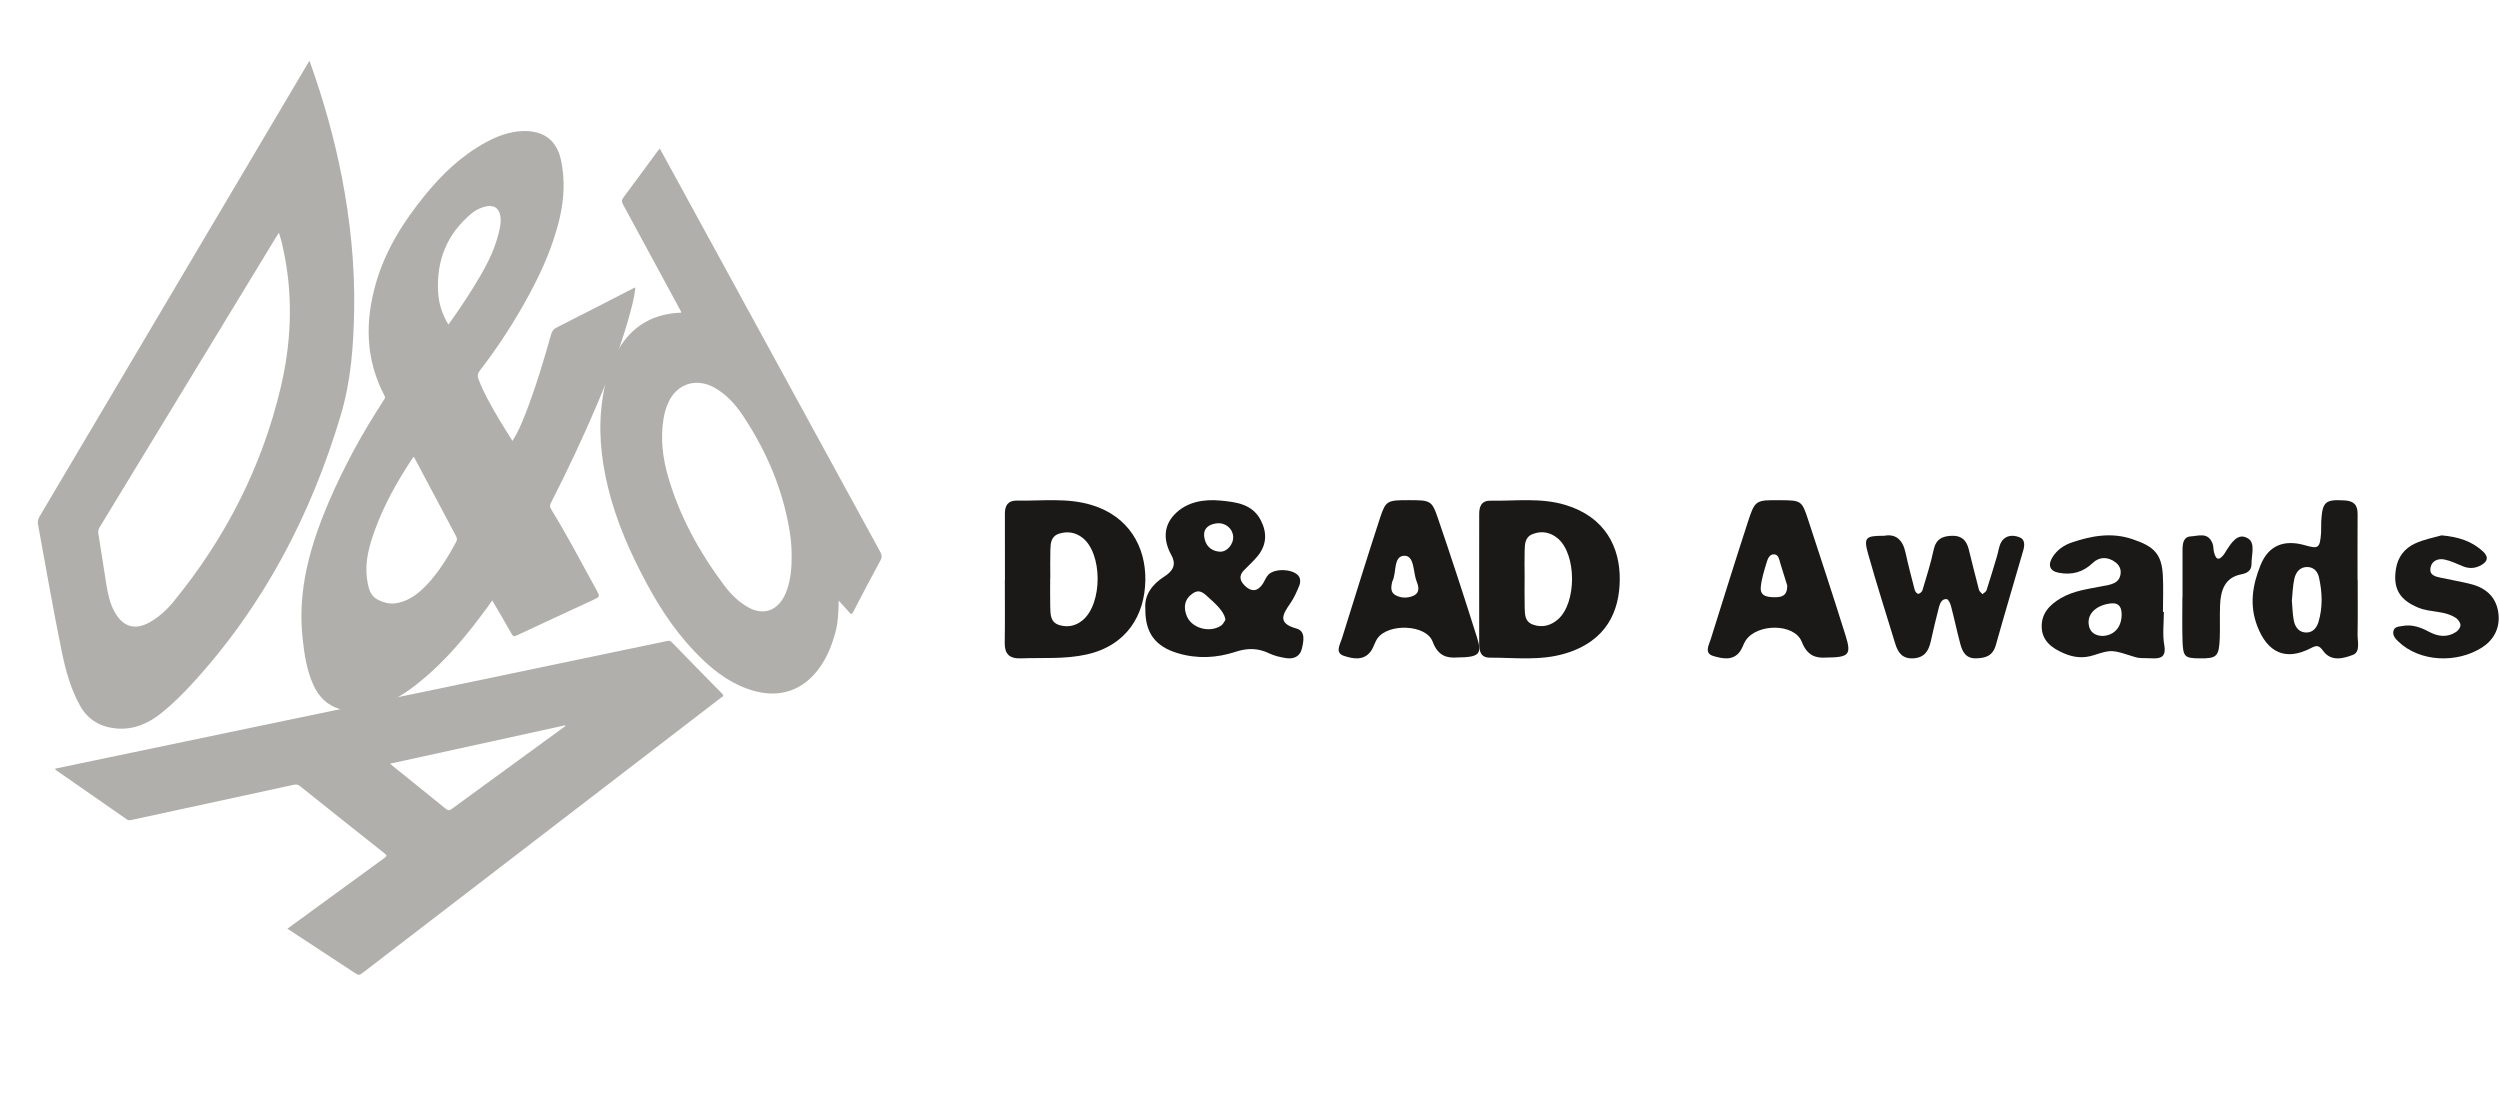 <svg width="93" height="41" viewBox="0 0 93 41" fill="none" xmlns="http://www.w3.org/2000/svg">
<g clip-path="url(#clip0_7424_3028)">
<g clip-path="url(#clip1_7424_3028)">
<g clip-path="url(#clip2_7424_3028)">
<path fill-rule="evenodd" clip-rule="evenodd" d="M16.68 12.075C17.011 11.619 17.318 11.16 17.61 10.691C18.004 10.055 18.373 9.407 18.551 8.672C18.604 8.449 18.656 8.227 18.604 7.996C18.547 7.74 18.381 7.629 18.12 7.672C17.907 7.709 17.716 7.797 17.552 7.932C16.633 8.69 16.239 9.672 16.296 10.841C16.317 11.279 16.446 11.688 16.68 12.075ZM15.395 16.99C15.37 17.018 15.355 17.032 15.344 17.049C14.787 17.889 14.293 18.764 13.948 19.713C13.738 20.292 13.569 20.881 13.649 21.505C13.723 22.108 13.877 22.29 14.351 22.422C14.512 22.466 14.678 22.458 14.842 22.419C15.256 22.319 15.573 22.07 15.857 21.775C16.318 21.296 16.657 20.733 16.972 20.154C17.018 20.068 16.997 20.007 16.959 19.934C16.582 19.227 16.207 18.518 15.831 17.811C15.688 17.54 15.543 17.269 15.395 16.99ZM19.064 16.402C19.269 16.078 19.406 15.75 19.537 15.418C19.918 14.445 20.217 13.446 20.5 12.442C20.535 12.318 20.59 12.242 20.709 12.182C21.657 11.704 22.602 11.216 23.547 10.732C23.569 10.72 23.591 10.711 23.636 10.693C23.611 10.973 23.547 11.23 23.482 11.485C23.175 12.682 22.725 13.83 22.245 14.966C21.708 16.235 21.121 17.481 20.494 18.709C20.447 18.8 20.452 18.861 20.506 18.949C21.106 19.926 21.635 20.942 22.187 21.946C22.326 22.198 22.324 22.198 22.053 22.323C21.107 22.762 20.16 23.198 19.217 23.64C19.122 23.685 19.083 23.671 19.034 23.582C18.802 23.171 18.561 22.763 18.313 22.337C18.253 22.422 18.199 22.497 18.144 22.571C17.411 23.578 16.625 24.54 15.65 25.336C15.097 25.79 14.5 26.174 13.796 26.363C13.418 26.464 13.037 26.494 12.65 26.381C12.167 26.239 11.854 25.916 11.654 25.473C11.405 24.919 11.32 24.332 11.256 23.737C11.061 21.95 11.54 20.29 12.232 18.672C12.797 17.351 13.486 16.096 14.272 14.891C14.306 14.84 14.345 14.799 14.303 14.72C13.588 13.36 13.573 11.95 13.992 10.508C14.349 9.286 15.015 8.235 15.813 7.257C16.451 6.473 17.176 5.782 18.078 5.292C18.506 5.06 18.954 4.894 19.449 4.876C20.207 4.85 20.703 5.207 20.865 5.939C21.024 6.663 20.988 7.391 20.82 8.112C20.545 9.295 20.025 10.378 19.424 11.427C18.952 12.25 18.427 13.038 17.847 13.789C17.768 13.893 17.751 13.978 17.797 14.099C18.005 14.64 18.293 15.141 18.589 15.636C18.739 15.888 18.896 16.136 19.064 16.402Z" fill="#B0AFAC"/>
<path fill-rule="evenodd" clip-rule="evenodd" d="M10.376 8.659C10.338 8.718 10.31 8.757 10.285 8.798C8.094 12.402 5.903 16.006 3.71 19.608C3.659 19.69 3.645 19.766 3.66 19.858C3.758 20.467 3.853 21.077 3.948 21.686C4.008 22.062 4.076 22.435 4.268 22.771C4.585 23.333 5.035 23.458 5.593 23.134C5.928 22.939 6.212 22.678 6.456 22.38C8.374 20.034 9.731 17.401 10.436 14.443C10.824 12.811 10.907 11.163 10.586 9.507C10.531 9.228 10.474 8.949 10.376 8.659ZM11.512 2.259C12.025 3.685 12.428 5.112 12.713 6.571C13.032 8.209 13.203 9.862 13.175 11.532C13.153 12.852 13.057 14.171 12.677 15.441C11.565 19.177 9.793 22.55 7.151 25.431C6.793 25.819 6.42 26.193 6.008 26.523C5.524 26.911 4.984 27.15 4.351 27.101C3.756 27.053 3.28 26.791 2.98 26.255C2.628 25.625 2.441 24.936 2.297 24.233C1.974 22.668 1.707 21.092 1.416 19.52C1.397 19.415 1.407 19.324 1.464 19.226C4.767 13.651 8.067 8.075 11.369 2.499C11.411 2.428 11.453 2.356 11.512 2.259Z" fill="#B0AFAC"/>
<path fill-rule="evenodd" clip-rule="evenodd" d="M14.509 28.409C14.567 28.458 14.607 28.494 14.65 28.527C15.293 29.046 15.938 29.56 16.577 30.083C16.669 30.16 16.723 30.152 16.813 30.087C18.19 29.08 19.568 28.077 20.946 27.072C20.978 27.048 21.022 27.035 21.036 26.979C18.863 27.455 16.695 27.93 14.509 28.409ZM10.692 34.548C11.253 34.139 11.796 33.743 12.339 33.346C12.993 32.868 13.648 32.389 14.306 31.913C14.394 31.85 14.401 31.822 14.311 31.75C13.259 30.919 12.21 30.083 11.162 29.245C11.09 29.187 11.024 29.174 10.933 29.193C8.916 29.631 6.898 30.067 4.883 30.504C4.82 30.517 4.77 30.518 4.716 30.48C3.844 29.872 2.97 29.266 2.098 28.659C2.079 28.646 2.052 28.637 2.056 28.593C2.542 28.491 3.033 28.388 3.523 28.286C5.876 27.795 8.23 27.303 10.583 26.812C12.798 26.351 15.013 25.891 17.226 25.43C19.246 25.008 21.266 24.585 23.285 24.164C23.798 24.058 24.311 23.954 24.822 23.844C24.895 23.828 24.94 23.839 24.991 23.892C25.613 24.53 26.234 25.169 26.861 25.802C26.963 25.906 26.857 25.926 26.812 25.961C25.796 26.743 24.78 27.523 23.763 28.303C20.357 30.918 16.951 33.534 13.545 36.149C13.355 36.294 13.355 36.296 13.164 36.17C12.345 35.634 11.528 35.097 10.692 34.548Z" fill="#B0AFAC"/>
<path fill-rule="evenodd" clip-rule="evenodd" d="M29.449 20.688C29.454 20.401 29.427 20.082 29.376 19.766C29.125 18.215 28.522 16.8 27.657 15.492C27.367 15.054 27.023 14.659 26.547 14.405C25.878 14.047 25.174 14.286 24.863 14.972C24.773 15.169 24.715 15.377 24.681 15.591C24.566 16.315 24.651 17.025 24.85 17.72C25.277 19.201 26.011 20.53 26.93 21.763C27.18 22.096 27.471 22.392 27.842 22.597C28.365 22.886 28.862 22.743 29.151 22.224C29.213 22.116 29.259 22.003 29.296 21.886C29.415 21.506 29.453 21.116 29.449 20.688ZM31.199 22.343C31.192 22.755 31.179 23.134 31.082 23.502C30.95 23.998 30.764 24.472 30.451 24.889C29.858 25.68 29.023 25.967 28.064 25.705C27.297 25.496 26.674 25.053 26.113 24.514C25.269 23.701 24.616 22.746 24.066 21.723C23.45 20.578 22.923 19.394 22.616 18.124C22.349 17.025 22.244 15.917 22.42 14.791C22.517 14.165 22.681 13.557 23.001 13.007C23.497 12.155 24.251 11.691 25.25 11.636C25.275 11.635 25.299 11.634 25.323 11.633C25.327 11.632 25.33 11.626 25.345 11.61C25.267 11.466 25.187 11.317 25.106 11.167C24.463 9.978 23.82 8.788 23.174 7.601C23.118 7.5 23.124 7.435 23.193 7.343C23.618 6.774 24.037 6.202 24.458 5.63C24.481 5.6 24.508 5.571 24.545 5.528C24.711 5.83 24.871 6.12 25.03 6.411C27.601 11.119 30.172 15.828 32.748 20.535C32.812 20.653 32.811 20.738 32.749 20.855C32.406 21.486 32.07 22.121 31.741 22.759C31.683 22.874 31.652 22.849 31.588 22.773C31.469 22.635 31.345 22.503 31.199 22.343Z" fill="#B0AFAC"/>
<path fill-rule="evenodd" clip-rule="evenodd" d="M56.716 21.45C56.716 21.839 56.708 22.227 56.719 22.614C56.725 22.86 56.725 23.128 57.027 23.236C57.371 23.36 57.688 23.273 57.953 23.044C58.659 22.433 58.655 20.615 57.945 20.025C57.672 19.798 57.35 19.736 57.013 19.868C56.721 19.983 56.723 20.252 56.717 20.498C56.708 20.816 56.714 21.134 56.716 21.45ZM55.025 21.478C55.026 20.695 55.025 19.911 55.026 19.128C55.026 18.852 55.099 18.619 55.452 18.626C56.383 18.641 57.32 18.506 58.24 18.786C59.719 19.236 60.266 20.363 60.255 21.562C60.245 22.721 59.782 23.849 58.212 24.314C57.29 24.587 56.354 24.463 55.422 24.465C55.064 24.465 55.027 24.198 55.026 23.935C55.023 23.116 55.025 22.298 55.025 21.478Z" fill="#1A1917"/>
<path fill-rule="evenodd" clip-rule="evenodd" d="M39.071 21.51H39.067C39.067 21.863 39.061 22.217 39.069 22.57C39.078 22.852 39.062 23.162 39.434 23.261C39.737 23.343 40.02 23.279 40.264 23.081C41.027 22.464 41.02 20.562 40.251 19.991C39.997 19.802 39.713 19.759 39.413 19.848C39.097 19.941 39.082 20.202 39.074 20.45C39.063 20.804 39.071 21.157 39.071 21.51ZM37.384 21.564C37.384 20.744 37.386 19.924 37.382 19.104C37.382 18.813 37.491 18.615 37.833 18.622C38.762 18.64 39.696 18.508 40.615 18.788C41.978 19.203 42.626 20.32 42.607 21.586C42.586 22.875 41.924 24.008 40.429 24.345C39.609 24.529 38.794 24.46 37.975 24.491C37.547 24.507 37.369 24.322 37.376 23.918C37.388 23.134 37.38 22.349 37.38 21.564H37.384Z" fill="#1A1917"/>
<path fill-rule="evenodd" clip-rule="evenodd" d="M45.873 19.946C45.847 19.652 45.578 19.431 45.259 19.469C44.98 19.503 44.76 19.646 44.796 19.958C44.831 20.271 45.023 20.491 45.358 20.522C45.641 20.548 45.898 20.244 45.873 19.946ZM45.584 23.061C45.571 22.85 45.373 22.591 45.008 22.272C44.824 22.111 44.651 21.879 44.369 22.075C44.059 22.288 44.015 22.595 44.15 22.922C44.336 23.374 45.005 23.555 45.425 23.272C45.503 23.22 45.546 23.114 45.584 23.061ZM42.607 22.647C42.563 22.141 42.855 21.74 43.308 21.451C43.636 21.241 43.771 21.009 43.572 20.645C43.282 20.116 43.27 19.579 43.693 19.137C44.151 18.659 44.8 18.562 45.41 18.622C45.966 18.677 46.589 18.739 46.903 19.357C47.142 19.823 47.118 20.268 46.792 20.677C46.633 20.875 46.439 21.042 46.264 21.226C46.073 21.429 46.133 21.62 46.31 21.791C46.532 22.007 46.757 22.019 46.951 21.754C47.037 21.638 47.083 21.489 47.177 21.385C47.425 21.115 48.167 21.165 48.332 21.463C48.377 21.543 48.377 21.68 48.34 21.768C48.245 22.002 48.142 22.24 47.998 22.446C47.713 22.857 47.513 23.184 48.227 23.381C48.578 23.477 48.495 23.859 48.428 24.136C48.357 24.431 48.114 24.526 47.835 24.481C47.621 24.447 47.402 24.396 47.209 24.303C46.792 24.103 46.402 24.102 45.952 24.25C45.258 24.478 44.535 24.516 43.813 24.299C42.987 24.052 42.595 23.552 42.607 22.647Z" fill="#1A1917"/>
<path fill-rule="evenodd" clip-rule="evenodd" d="M66.486 21.785C66.416 21.561 66.32 21.255 66.226 20.949C66.186 20.817 66.168 20.637 66.005 20.622C65.836 20.606 65.762 20.778 65.723 20.909C65.632 21.216 65.53 21.526 65.501 21.84C65.467 22.188 65.764 22.218 66.036 22.217C66.274 22.216 66.488 22.169 66.486 21.785ZM67.938 24.461C67.564 24.488 67.233 24.406 67.026 23.875C66.753 23.18 65.354 23.184 64.935 23.833C64.858 23.953 64.821 24.096 64.741 24.215C64.479 24.6 64.067 24.5 63.737 24.404C63.383 24.301 63.572 23.997 63.641 23.772C64.099 22.315 64.552 20.857 65.025 19.405C65.286 18.604 65.316 18.601 66.199 18.607C67.021 18.614 67.027 18.613 67.274 19.37C67.739 20.787 68.205 22.204 68.651 23.628C68.879 24.356 68.794 24.454 67.938 24.461Z" fill="#1A1917"/>
<path fill-rule="evenodd" clip-rule="evenodd" d="M51.795 21.626C51.739 21.846 51.725 22.037 51.912 22.14C52.11 22.249 52.344 22.258 52.557 22.171C52.843 22.054 52.772 21.811 52.697 21.624C52.562 21.283 52.625 20.659 52.234 20.674C51.82 20.689 51.959 21.328 51.795 21.626ZM54.204 24.458C53.826 24.486 53.493 24.404 53.293 23.867C53.054 23.227 51.645 23.177 51.243 23.746C51.141 23.891 51.102 24.078 50.997 24.223C50.73 24.596 50.312 24.505 49.986 24.395C49.653 24.283 49.849 23.975 49.921 23.748C50.389 22.253 50.85 20.754 51.338 19.265C51.55 18.619 51.61 18.606 52.402 18.606C53.204 18.606 53.265 18.616 53.481 19.25C53.989 20.734 54.476 22.225 54.946 23.72C55.143 24.341 55.026 24.45 54.204 24.458Z" fill="#1A1917"/>
<path fill-rule="evenodd" clip-rule="evenodd" d="M85.257 22.347C85.281 22.608 85.284 22.855 85.331 23.094C85.385 23.355 85.548 23.542 85.822 23.529C86.043 23.519 86.183 23.352 86.247 23.139C86.412 22.59 86.389 22.031 86.266 21.479C86.218 21.263 86.075 21.102 85.845 21.093C85.566 21.083 85.407 21.277 85.35 21.528C85.289 21.798 85.284 22.082 85.257 22.347ZM87.706 21.569C87.706 22.242 87.714 22.915 87.702 23.587C87.697 23.859 87.813 24.254 87.531 24.36C87.177 24.496 86.717 24.623 86.424 24.216C86.255 23.981 86.168 24.006 85.947 24.119C85.023 24.593 84.349 24.28 83.969 23.287C83.668 22.499 83.798 21.751 84.092 21.023C84.388 20.29 84.963 20.06 85.748 20.284C86.251 20.427 86.3 20.391 86.344 19.821C86.354 19.68 86.342 19.538 86.35 19.396C86.391 18.66 86.503 18.574 87.215 18.615C87.55 18.634 87.707 18.77 87.703 19.127C87.697 19.941 87.701 20.755 87.701 21.569H87.706Z" fill="#1A1917"/>
<path fill-rule="evenodd" clip-rule="evenodd" d="M70.093 19.931C70.506 19.85 70.778 20.064 70.883 20.548C70.986 21.018 71.108 21.485 71.229 21.951C71.244 22.009 71.32 22.094 71.36 22.09C71.417 22.084 71.497 22.017 71.515 21.959C71.662 21.463 71.822 20.97 71.929 20.464C72.017 20.049 72.255 19.939 72.625 19.931C72.983 19.924 73.155 20.109 73.237 20.433C73.362 20.937 73.486 21.441 73.618 21.943C73.634 22.003 73.704 22.05 73.747 22.103C73.799 22.055 73.88 22.017 73.899 21.957C74.036 21.535 74.162 21.111 74.29 20.686C74.344 20.509 74.359 20.31 74.451 20.159C74.61 19.898 74.888 19.893 75.131 19.988C75.333 20.067 75.319 20.285 75.267 20.468C74.928 21.644 74.576 22.815 74.246 23.994C74.132 24.4 73.866 24.482 73.507 24.49C73.133 24.498 73.003 24.254 72.923 23.953C72.8 23.487 72.7 23.015 72.578 22.549C72.553 22.451 72.485 22.297 72.421 22.289C72.251 22.264 72.172 22.427 72.134 22.567C72.02 22.997 71.921 23.431 71.824 23.864C71.742 24.223 71.586 24.464 71.179 24.49C70.76 24.516 70.6 24.269 70.496 23.924C70.161 22.825 69.811 21.73 69.499 20.623C69.32 19.991 69.39 19.93 70.093 19.931Z" fill="#1A1917"/>
<path fill-rule="evenodd" clip-rule="evenodd" d="M78.207 23.658C78.667 23.641 78.942 23.309 78.924 22.817C78.914 22.556 78.8 22.41 78.501 22.449C77.992 22.515 77.661 22.815 77.697 23.204C77.725 23.516 77.931 23.644 78.207 23.658ZM80.496 22.761C80.496 23.174 80.44 23.596 80.511 23.997C80.592 24.461 80.364 24.509 80.007 24.488C79.815 24.476 79.611 24.501 79.433 24.445C78.575 24.175 78.572 24.15 77.898 24.37C77.503 24.5 77.15 24.463 76.778 24.304C76.324 24.109 75.963 23.838 75.951 23.322C75.938 22.824 76.244 22.494 76.671 22.247C77.15 21.97 77.685 21.91 78.213 21.805C78.498 21.749 78.861 21.72 78.889 21.312C78.898 21.159 78.833 21.023 78.701 20.922C78.415 20.7 78.092 20.71 77.857 20.936C77.487 21.291 77.077 21.397 76.591 21.308C76.25 21.246 76.17 21.023 76.352 20.729C76.522 20.455 76.777 20.28 77.067 20.181C77.805 19.932 78.544 19.793 79.328 20.057C80.13 20.325 80.417 20.608 80.458 21.408C80.482 21.857 80.462 22.31 80.462 22.761H80.496Z" fill="#1A1917"/>
<path fill-rule="evenodd" clip-rule="evenodd" d="M90.826 19.915C91.457 19.972 91.946 20.129 92.362 20.509C92.583 20.713 92.549 20.879 92.308 21.019C92.079 21.151 91.847 21.162 91.604 21.06C91.379 20.966 91.154 20.856 90.918 20.811C90.707 20.771 90.469 20.853 90.418 21.104C90.355 21.408 90.607 21.45 90.809 21.494C91.183 21.577 91.562 21.635 91.933 21.732C92.543 21.891 92.891 22.275 92.946 22.865C92.995 23.409 92.735 23.829 92.334 24.085C91.413 24.675 90.028 24.643 89.213 23.861C89.109 23.762 89.001 23.64 89.034 23.481C89.071 23.304 89.236 23.312 89.369 23.287C89.73 23.218 90.052 23.337 90.37 23.507C90.696 23.681 91.038 23.724 91.365 23.509C91.442 23.458 91.528 23.347 91.529 23.262C91.532 23.174 91.452 23.054 91.378 23.001C90.953 22.706 90.433 22.794 89.974 22.61C89.266 22.323 89.01 21.895 89.13 21.156C89.202 20.705 89.464 20.398 89.82 20.228C90.163 20.063 90.547 19.998 90.826 19.915Z" fill="#1A1917"/>
<path fill-rule="evenodd" clip-rule="evenodd" d="M81.19 22.227C81.19 21.634 81.188 21.04 81.19 20.447C81.192 20.215 81.226 19.968 81.493 19.954C81.78 19.939 82.132 19.785 82.303 20.208C82.344 20.307 82.334 20.427 82.359 20.534C82.446 20.898 82.593 20.817 82.754 20.59C82.775 20.561 82.791 20.528 82.81 20.497C83.011 20.187 83.249 19.799 83.624 20.028C83.909 20.199 83.753 20.64 83.757 20.965C83.76 21.247 83.579 21.326 83.355 21.37C82.763 21.49 82.606 21.963 82.586 22.521C82.57 22.928 82.591 23.337 82.575 23.745C82.547 24.422 82.464 24.498 81.835 24.491C81.258 24.486 81.207 24.443 81.188 23.784C81.173 23.265 81.185 22.746 81.185 22.227H81.19Z" fill="#1A1917"/>
</g>
</g>
</g>
<defs>
<clipPath id="clip0_7424_3028">
<rect width="92" height="40" fill="white" transform="translate(0.979 0.691)"/>
</clipPath>
<clipPath id="clip1_7424_3028">
<rect width="91.546" height="36.618" fill="white" transform="translate(1.403 0.951)"/>
</clipPath>
<clipPath id="clip2_7424_3028">
<rect width="91.546" height="34.003" fill="white" transform="translate(1.403 2.259)"/>
</clipPath>
</defs>
</svg>
